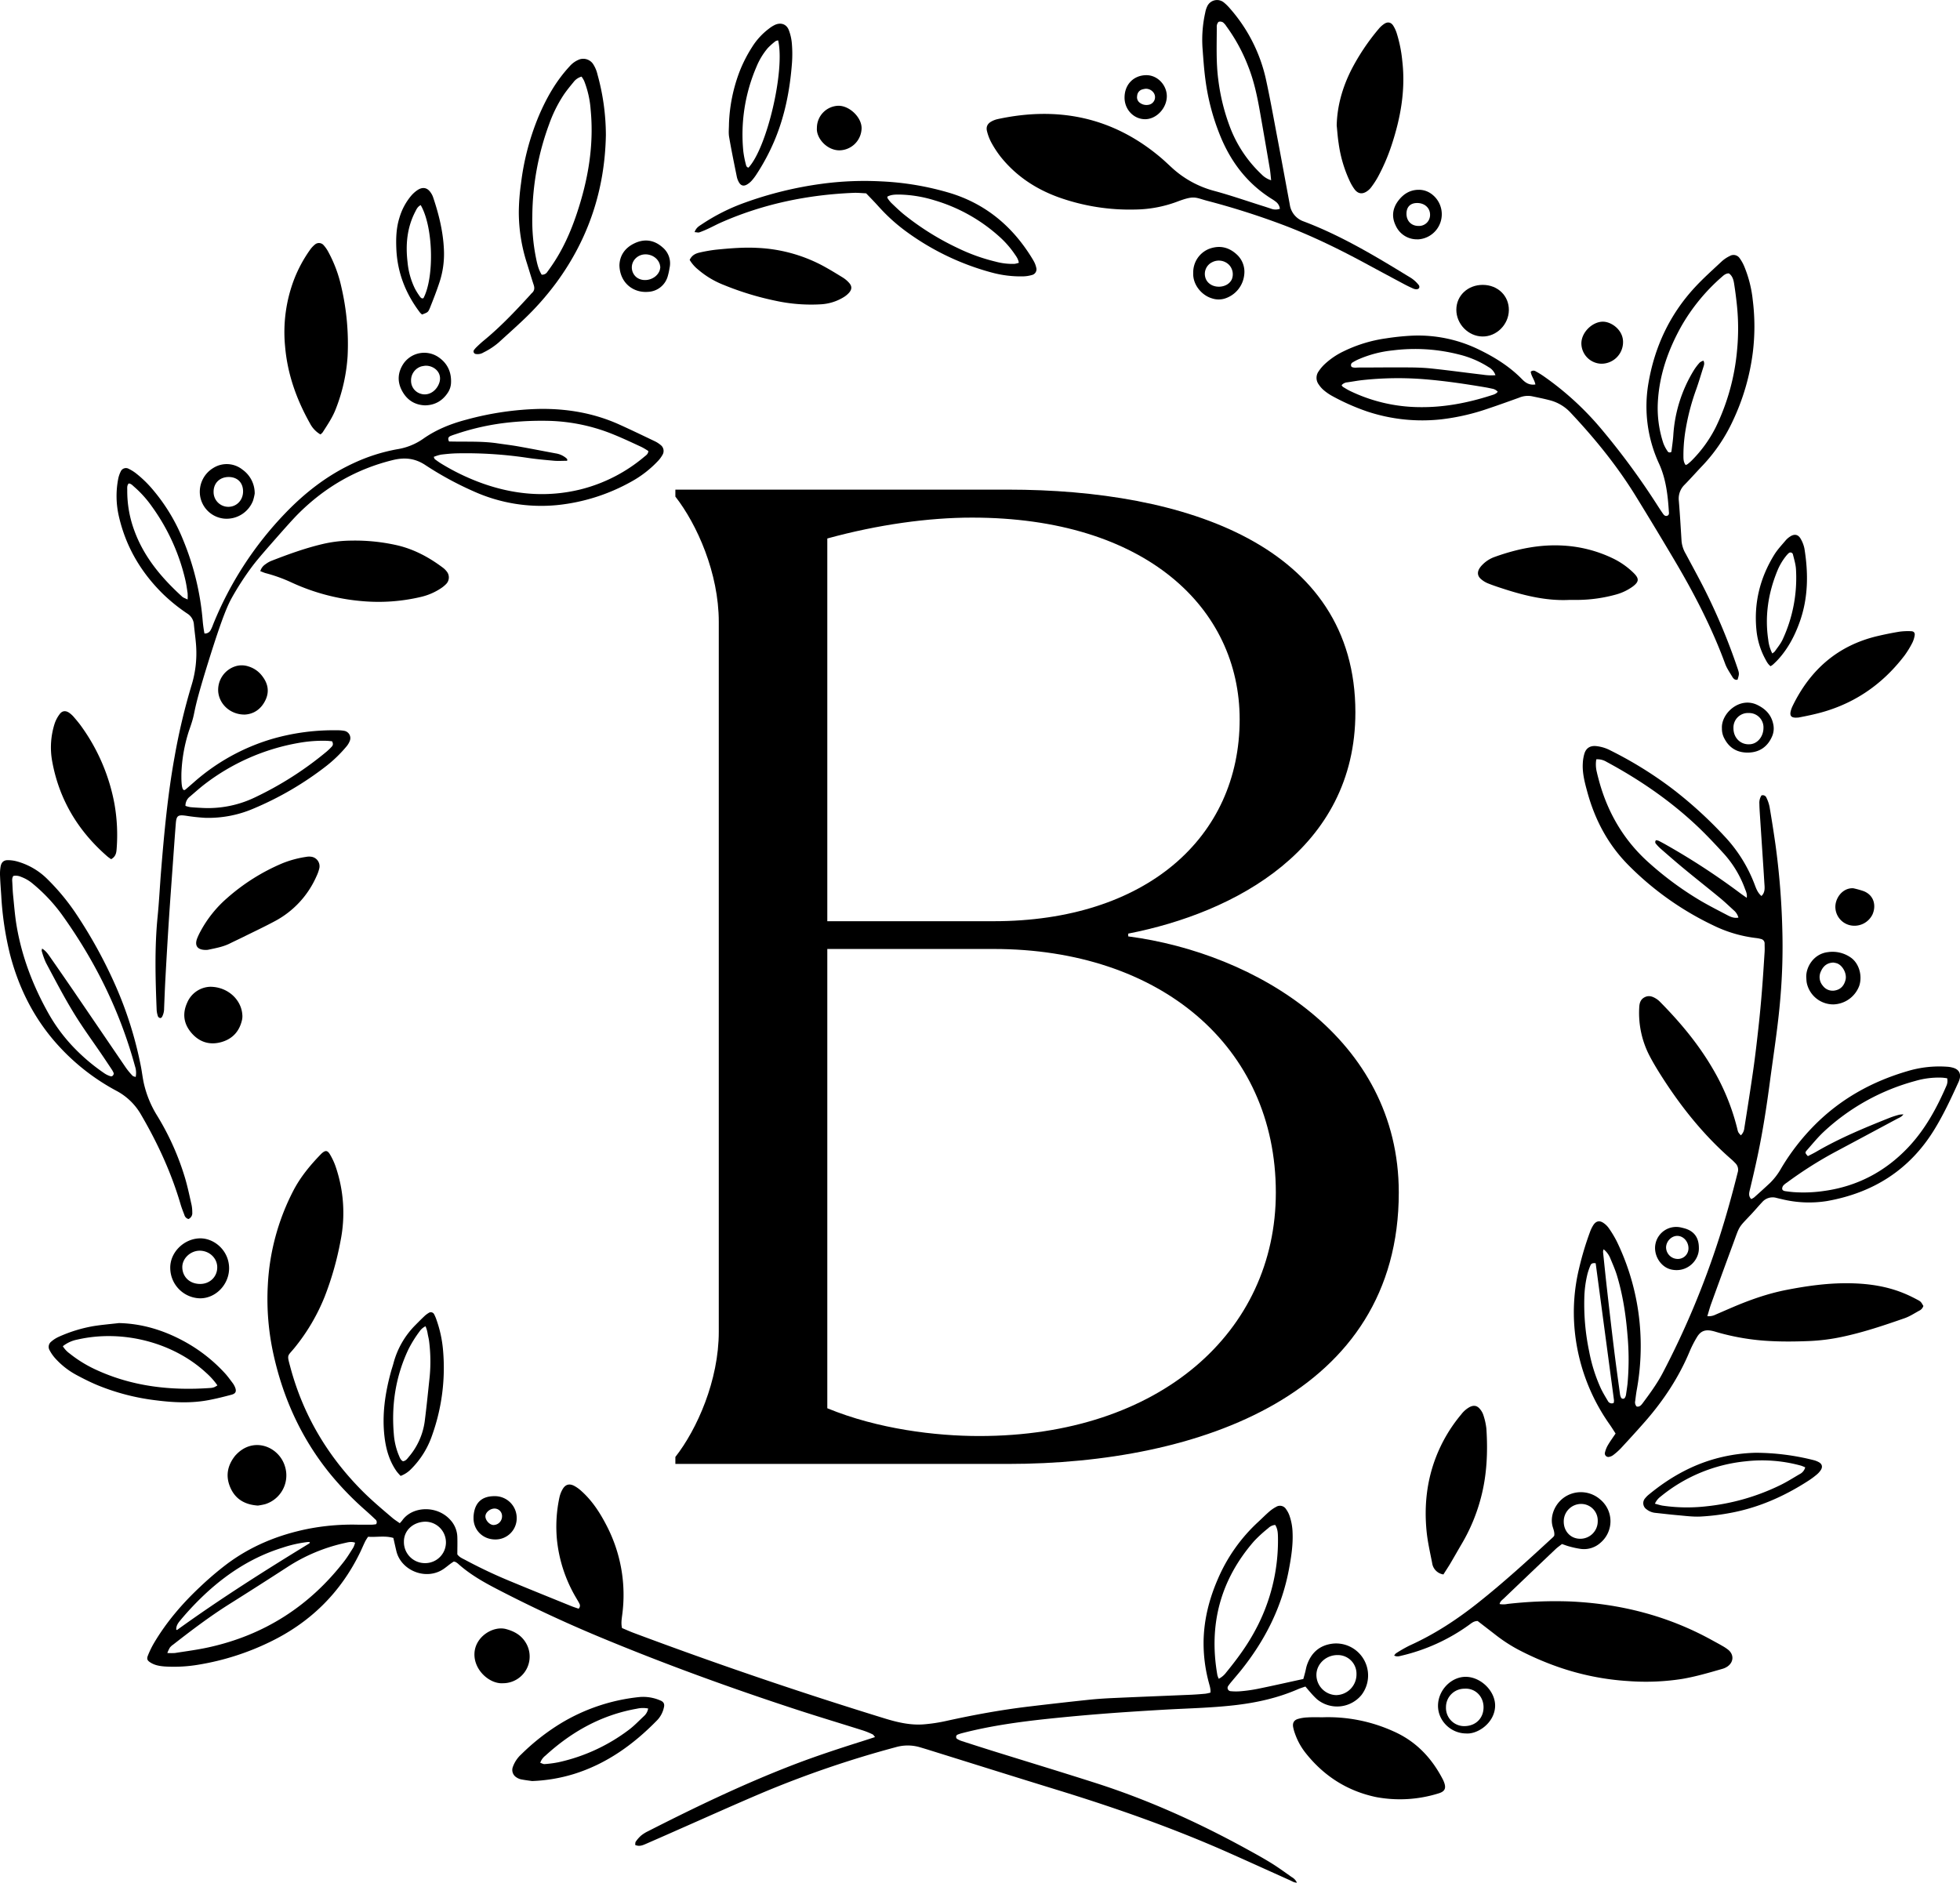 <svg viewBox="0 0 1270.08 1220.06" xmlns="http://www.w3.org/2000/svg"><title>FlatAsset 143</title><g data-name="Layer 2" id="Layer_2"><g data-name="Layer 1" id="Layer_1-2"><path d="M259.06,987.14c.8-.91,1.26-1.36,1.62-1.87,6.48-9.17,22.52-10,31.22-.19A17,17,0,0,1,296.35,996c.13,3.83,0,7.67,0,11.32,1.46,2,3.47,2.71,5.26,3.68a317.51,317.51,0,0,0,29.93,14.09c12.84,5.33,25.74,10.52,38.62,15.75,1.61.65,3.27,1.16,4.78,1.68a2.64,2.64,0,0,0,.46-3.36c-.55-1.15-1.24-2.23-1.88-3.34a92.18,92.18,0,0,1-12.61-37.92,90.24,90.24,0,0,1,1.64-27.67,18.29,18.29,0,0,1,1.89-4.9c1.8-3.28,4.34-4.11,7.62-2.42a23,23,0,0,1,4.64,3.33c7.15,6.39,12.23,14.31,16.55,22.77a97.29,97.29,0,0,1,9.92,57.71c-.34,2.68-.79,5.38-.1,8.35,2.41,1,4.88,2.14,7.41,3.09q80.39,30.11,162.43,55.37c8.45,2.61,17,4.67,25.92,3.93a106.14,106.14,0,0,0,14.19-2.16c17.81-3.93,35.72-7.23,53.83-9.38q19.27-2.31,38.6-4.36c5.24-.55,10.52-.89,15.79-1.13,16.77-.76,33.55-1.41,50.33-2.13,3.19-.14,6.38-.39,9.57-.68a25.8,25.8,0,0,0,3.25-.72c.2-2.48-.59-4.59-1.14-6.73a98.29,98.29,0,0,1-3.32-27c.31-14,3.72-27.19,9.26-39.92a108.17,108.17,0,0,1,26.11-36.95c2.35-2.16,4.59-4.45,7-6.54a23.94,23.94,0,0,1,4.7-3.26,4.64,4.64,0,0,1,6.36,1.52,16.32,16.32,0,0,1,2.22,4.21,36.43,36.43,0,0,1,2,10.81c.38,8.21-.89,16.26-2.41,24.28-4.62,24.44-15.55,45.87-31,65.15-1.91,2.37-3.91,4.66-5.84,7a34.1,34.1,0,0,0-2.35,3,2.14,2.14,0,0,0,1.63,3.52,34.78,34.78,0,0,0,6.69,0,98.94,98.94,0,0,0,10.44-1.47c9.84-2,19.65-4.23,29.82-6.44.37-1.36.81-2.87,1.2-4.4s.59-2.82,1-4.18c2.74-8.43,8.41-13.48,17.32-14.38a20.76,20.76,0,0,1,18.14,33.35,20.44,20.44,0,0,1-28.77,2.77,47,47,0,0,1-4.31-4.49c-1.06-1.16-2.05-2.39-3.24-3.78-1.78.63-3.44,1.12-5,1.81-13.17,5.72-27,8.73-41.23,10.34-15.11,1.71-30.31,2-45.47,2.87-12.93.76-25.86,1.57-38.77,2.57q-17.69,1.38-35.35,3.22c-19.08,2-38.08,4.59-56.7,9.42a21.36,21.36,0,0,0-3.16,1.07,1.72,1.72,0,0,0-.19,2.52,13.11,13.11,0,0,0,3,1.45q10.26,3.33,20.55,6.56c22.12,6.89,44.29,13.62,66.36,20.68,33.14,10.61,64.76,24.78,95.31,41.38,6,3.29,12.08,6.58,17.94,10.16,4.77,2.91,9.29,6.23,13.87,9.45a7.87,7.87,0,0,1,3.35,3.6c-1.92,0-3.25-1-4.65-1.6-12.83-5.77-25.64-11.59-38.49-17.31-36.55-16.29-74.22-29.53-112.45-41.27-27.34-8.4-54.62-17-81.93-25.51-2.29-.72-4.59-1.41-6.88-2.09a27.87,27.87,0,0,0-15.6,0,673.65,673.65,0,0,0-86.14,29.43c-18.54,7.85-36.89,16.15-55.33,24.25-6.73,3-13.45,5.94-20.19,8.88-2.19.95-4.4,2-7.15.79.1-.69,0-1.59.35-2.11a21.84,21.84,0,0,1,3.43-3.93,23.05,23.05,0,0,1,4.45-2.81c30.2-15.4,60.74-30.07,92.36-42.37,15.65-6.09,31.6-11.3,47.6-16.35,2.28-.72,4.55-1.48,7.24-2.35-.68-.76-1-1.5-1.62-1.77a50.12,50.12,0,0,0-6.19-2.51c-14.32-4.53-28.71-8.84-43-13.51-43.15-14.12-85.8-29.63-127.72-47.09q-34.1-14.2-66.88-31.26c-8.83-4.58-17.4-9.53-24.83-16.22a9.5,9.5,0,0,0-1.57-1.08,5.1,5.1,0,0,0-1.2-.3c-.61.41-1.41.9-2.16,1.46-1.28.95-2.53,2-3.81,2.91-11.35,8.4-28.13,1.72-31.2-11.14-.67-2.78-1.27-5.57-1.95-8.53-5.45-1.62-10.88-.37-16.37-.78a31.9,31.9,0,0,0-1.81,2.87c-1.06,2.15-2,4.35-3,6.52-12.84,26.88-32.91,46.51-59.75,59.25a167.47,167.47,0,0,1-44.64,14.15,96.12,96.12,0,0,1-22.47,1.29c-3.2-.24-6.36-.72-9.17-2.45-2.26-1.38-2.76-2.37-1.8-4.75a58.12,58.12,0,0,1,3.75-7.74c8.1-13.75,18.39-25.76,30-36.65a207.55,207.55,0,0,1,16.75-14.33c15.82-12,33.76-19.36,53.15-23.26a149.54,149.54,0,0,1,32.44-2.72c3,0,6.08,0,9.11,0a21.61,21.61,0,0,0,2.63-.31,2.29,2.29,0,0,0-.58-3.18c-2.09-2-4.2-3.94-6.36-5.85a202,202,0,0,1-22.36-23c-18.72-22.82-30.69-48.87-37.1-77.58a165.61,165.61,0,0,1-3.75-45.76A149.09,149.09,0,0,1,190,771.78c4.59-8.88,10.9-16.54,17.83-23.69.22-.23.45-.46.69-.67,2.35-2.09,3.7-2,5.33.76a42.52,42.52,0,0,1,3.63,7.8,92.35,92.35,0,0,1,3.18,48.23,200.29,200.29,0,0,1-10.2,35.92,127.8,127.8,0,0,1-19.62,33.36c-4.67,5.72-5,4-2.71,12.46,8.15,30.51,23.62,56.8,45.69,79.31,6.51,6.64,13.61,12.6,20.68,18.61C255.86,985,257.35,985.91,259.06,987.14Zm-150.63,84.1a36.88,36.88,0,0,0,5,0c7.25-1.15,14.56-2.09,21.73-3.67,35.92-7.89,65.13-26.51,87.68-55.53,2.25-2.9,4.16-6.06,6.12-9.17a15.56,15.56,0,0,0,1.13-3.11c-2.51-.93-4.67-.25-6.82.23a112.45,112.45,0,0,0-36.95,15.49q-18.71,12.13-37.58,24c-12.72,8-24.72,17.1-36.58,26.35a9.69,9.69,0,0,0-2.1,1.93A23.53,23.53,0,0,0,108.43,1071.24Zm717.87-83a7.28,7.28,0,0,0-4.48,2.11,88.08,88.08,0,0,0-9.17,8.39c-21.88,25.12-29.54,54.19-23.78,86.9a12.89,12.89,0,0,0,.9,2.3,14.21,14.21,0,0,0,4.83-4.13c6.88-8.43,13.34-17.15,18.52-26.76a122.21,122.21,0,0,0,15-60.71C828.06,993.56,828,990.86,826.3,988.19ZM200.82,999.36c-.67,0-1.23-.07-1.78,0a80.65,80.65,0,0,0-15.85,3.59c-18.66,5.76-34.75,15.88-49.1,29a187.37,187.37,0,0,0-17.14,18c-1.53,1.82-2.93,3.7-2.72,6.31.29,0,.48,0,.58,0,27.72-20,56.57-38.29,85.73-56.1C200.63,1000,200.64,999.84,200.82,999.36ZM275.6,1013a13.43,13.43,0,1,0-.12-26.86c-7.87.22-13.78,5.72-13.74,12.92A13.62,13.62,0,0,0,275.6,1013ZM879,1085a12.07,12.07,0,0,0-12.35-12.42c-7.52,0-13.73,5.91-13.61,13.11a13.13,13.13,0,0,0,12.79,12.84A13.4,13.4,0,0,0,879,1085Z"></path><path d="M1128.07,735.77a7.29,7.29,0,0,0,2.25-4.63c2-12.64,4-25.26,5.81-37.92,1.31-9.18,2.36-18.39,3.38-27.61q1.31-11.93,2.25-23.88c.67-8.29,1.18-16.59,1.71-24.89.11-1.75,0-3.52,0-5.27a2.92,2.92,0,0,0-2.47-3.07,16.87,16.87,0,0,0-2.81-.57,85.72,85.72,0,0,1-27.93-8.2A196,196,0,0,1,1055,560.44c-13.11-13.29-21.52-29.27-26.41-47.18-1.69-6.18-3.35-12.38-2.92-18.87a25.65,25.65,0,0,1,1.06-6.11c1.12-3.5,3.67-5.07,7.37-4.79a25.54,25.54,0,0,1,9.57,2.89,253.12,253.12,0,0,1,40.3,25,272.35,272.35,0,0,1,33.62,30.7,94.09,94.09,0,0,1,19.42,31.14c1,2.68,2,5.4,4.42,7.44,2-1.91,2.14-4.21,2-6.64-.25-3.51-.44-7-.67-10.53q-1.2-18.19-2.4-36.38c-.13-2.08-.25-4.16-.28-6.23a8.75,8.75,0,0,1,1.35-5.38,2.51,2.51,0,0,1,3.24,1.51,24.32,24.32,0,0,1,2,5.85q2.05,12,3.79,24.16a495.5,495.5,0,0,1,4.47,55,390.2,390.2,0,0,1-1.24,44.58c-1.48,18.18-4.37,36.18-6.77,54.25-2.14,16.17-4.61,32.28-8,48.25-1.58,7.5-3.34,15-5.13,22.43-.47,2-.71,3.75,1,5.53a9.67,9.67,0,0,0,1.93-1.09c3.46-3.09,6.9-6.2,10.29-9.37a42.75,42.75,0,0,0,7.22-9.53A144.24,144.24,0,0,1,1176,729c16.88-16.92,37.06-28.1,59.9-34.8a71.53,71.53,0,0,1,25.58-2.91,18,18,0,0,1,4.68.85c3.36,1.18,4.61,3.83,3.64,7.23a12.57,12.57,0,0,1-.65,1.81c-4.84,10.62-9.74,21.2-15.89,31.16-16.06,26-39.62,40.72-69.32,46a74.09,74.09,0,0,1-29.08-1.15c-1.25-.28-2.49-.58-3.73-.89a8.94,8.94,0,0,0-9.18,2.69c-2.31,2.44-4.46,5-6.75,7.48-9.19,9.81-7.59,7.22-12.35,20.12s-9.37,25.51-14,38.28c-.92,2.53-1.6,5.14-2.5,8.07a9.71,9.71,0,0,0,5.36-1q5.27-2.29,10.56-4.57c11.48-4.92,23.22-9.08,35.52-11.47,13.84-2.69,27.77-4.59,41.92-4.25,11.75.28,23.25,2,34.18,6.55,3,1.22,5.83,2.64,8.65,4.14,2.26,1.2,2.28,1.39,3.81,4a5.11,5.11,0,0,1-2.81,3.12c-3.07,1.69-6.07,3.67-9.36,4.82-13.43,4.68-26.91,9.23-40.87,12.15a127.75,127.75,0,0,1-20.91,2.64c-8.47.34-16.93.46-25.41,0a151.68,151.68,0,0,1-33.53-5.49c-1.38-.39-2.75-.85-4.16-1.14-4.5-.93-7.39.24-9.73,4.2a71.39,71.39,0,0,0-4.61,9c-6.94,16.72-16.77,31.61-28.6,45.21-5.25,6-10.67,11.92-16.1,17.79a41.56,41.56,0,0,1-5,4.41,6.44,6.44,0,0,1-2.59,1.1,2.28,2.28,0,0,1-2.72-2.52,17.4,17.4,0,0,1,1.83-4.86c1.52-2.62,3.32-5.07,5.12-7.77-1.32-2-2.56-4.06-3.94-6a126.49,126.49,0,0,1-22.65-61.89,121.24,121.24,0,0,1,2.92-39.07,196.9,196.9,0,0,1,7-23.41,22.89,22.89,0,0,1,2.27-4.73c1.76-2.65,4-3.11,6.56-1.35a13.22,13.22,0,0,1,3.4,3.31,69.34,69.34,0,0,1,5.2,8.61,154.8,154.8,0,0,1,14.82,52.81,158.73,158.73,0,0,1-1.86,43.47c-.42,2.36-.7,4.75-1,7.12a4,4,0,0,0,.91,3.62c1.84.41,2.87-.75,3.85-2.05,4.69-6.29,9.32-12.6,13-19.57A549.78,549.78,0,0,0,1114,802.37c4.51-14,8.43-28.17,12-42.44a5.92,5.92,0,0,0-1.47-6.1c-.78-.81-1.56-1.61-2.4-2.35-17.91-15.55-32.57-33.85-45.29-53.76-2.92-4.57-5.75-9.24-8.23-14.06a60.38,60.38,0,0,1-6.39-30.65c.12-2.89.78-5.38,3.59-6.78s5.29-.37,7.65,1.16a13.41,13.41,0,0,1,2.21,1.84c13,13.15,24.75,27.2,34.1,43.2a145.1,145.1,0,0,1,15.83,38.44C1126.29,733.86,1126.31,733.86,1128.07,735.77Zm133.67-37c-1.24-.16-2.18-.32-3.12-.38a53.81,53.81,0,0,0-17.54,2.14,140.79,140.79,0,0,0-59,32.65c-4.09,3.78-7.62,8.18-11.33,12.37-1.21,1.37-1,1.79.76,3.7,1.75-.92,3.62-1.81,5.4-2.85,15.24-8.89,31.5-15.59,47.84-22.1a57.77,57.77,0,0,1,5.94-1.89,16.72,16.72,0,0,1,2.73-.22c-1.28,1.72-2.84,2.2-4.21,2.93q-20.49,11-41,21.95a260.83,260.83,0,0,0-30.31,19.33,12.29,12.29,0,0,0-2.23,1.8,3.43,3.43,0,0,0-.82,2.13c.06,1.11,1.09,1.48,2.07,1.62,1.74.24,3.48.47,5.23.61a92,92,0,0,0,20.11-.79c21.19-3,39.12-12.38,53.91-27.85,11.23-11.76,18.84-25.74,25.21-40.51A7.63,7.63,0,0,0,1261.74,698.74ZM1034.4,492.08a20.3,20.3,0,0,0,.37,8.38c.43,2,1,4,1.52,6,5.81,21,16.56,39,33.06,53.41a212,212,0,0,0,32.85,24c5.66,3.29,11.5,6.26,17.3,9.3,2.09,1.1,4.28,2,7,1.49a9.43,9.43,0,0,0-3.13-4.82c-2.94-2.7-5.83-5.46-8.91-8-8-6.6-16.16-13-24.18-19.66-4.81-4-9.48-8.08-14.18-12.18a27.3,27.3,0,0,1-3-3.12,1.65,1.65,0,0,1,0-2.37,6.54,6.54,0,0,1,1.59.33c1.3.62,2.55,1.34,3.81,2a451.53,451.53,0,0,1,49.37,32.16c1.24.92,2.54,1.78,4,2.83.43-2.45-.52-4.19-1.17-5.94a69.29,69.29,0,0,0-13.8-22.83c-5.06-5.55-10.19-11-15.6-16.25-18-17.28-38.34-31.29-60.26-43.09A11.35,11.35,0,0,0,1034.4,492.08ZM1034,818.67c-2-.31-2.92.24-3.38,1.35a42.35,42.35,0,0,0-1.9,5.41,72.12,72.12,0,0,0-2.08,15.62,149.4,149.4,0,0,0,3.13,34.73,104,104,0,0,0,7.44,23.69c1.34,2.88,3,5.6,4.64,8.35a2.83,2.83,0,0,0,3.81,1.37,7,7,0,0,0,.21-1.73Q1039.94,863.12,1034,818.67Zm5.15-9.07a6.12,6.12,0,0,0-.38,1.66c.87,8.43,1.73,16.86,2.69,25.28,1.46,12.87,2.94,25.73,4.52,38.59,1.17,9.51,2.5,19,3.8,28.52a7.11,7.11,0,0,0,.75,2.22,1.45,1.45,0,0,0,2.41-.06,6.06,6.06,0,0,0,.68-1.75c.36-2.37.71-4.75,1-7.13a173.94,173.94,0,0,0,0-31.62c-1.06-13.1-3-26-6.81-38.65-1.2-4-2.93-7.76-4.49-11.6A14.67,14.67,0,0,0,1039.13,809.6Z"></path><path d="M119.21,512c.39.08.77-.15,1.47-.75,1.7-1.45,3.38-2.93,5.07-4.4a133.73,133.73,0,0,1,50.82-28.05,143.21,143.21,0,0,1,41.67-5.54,25.34,25.34,0,0,1,4.78.35,4.79,4.79,0,0,1,3.62,6.59,12.64,12.64,0,0,1-2.21,3.65,86.69,86.69,0,0,1-12.7,12.34A207.84,207.84,0,0,1,164.3,524,74,74,0,0,1,133,530a122.91,122.91,0,0,1-12.38-1.34c-5.32-.75-6.3-.14-6.71,5.15-.72,9.09-1.34,18.18-2,27.27-.83,11.64-1.7,23.28-2.46,34.93q-1.22,18.9-2.24,37.82c-.37,6.55-.6,13.1-.87,19.65A11.37,11.37,0,0,1,105,659c-.22.37-.8.82-1.12.75a2.08,2.08,0,0,1-1.45-.93,15.58,15.58,0,0,1-.91-4.17c-.8-20.14-1.4-40.27.59-60.39,1-10,1.48-20.09,2.3-30.13,2-24.7,4.31-49.38,8.74-73.78a402,402,0,0,1,10.94-46.16,70.57,70.57,0,0,0,3-25.58c-.31-4.63-1-9.22-1.43-13.83a9.07,9.07,0,0,0-4.25-7.12A113.22,113.22,0,0,1,105.68,385C91.42,371,81.63,354.45,77.1,334.9a58.44,58.44,0,0,1-.56-24.28,18.82,18.82,0,0,1,1.66-5,3.68,3.68,0,0,1,5.27-1.77,26.89,26.89,0,0,1,4.85,3.05A74.26,74.26,0,0,1,99.59,318a118.76,118.76,0,0,1,18.93,31.54A174.73,174.73,0,0,1,131.32,402a80.87,80.87,0,0,0,1.17,8.53,4.08,4.08,0,0,0,4.07-2.31,25.52,25.52,0,0,0,1.53-3.51,225.86,225.86,0,0,1,46.64-72c12.84-13.38,27.27-24.64,44.2-32.47a114.9,114.9,0,0,1,28.7-9.15,40.2,40.2,0,0,0,16.69-6.8c8.32-5.85,17.67-9.61,27.47-12.21A196.27,196.27,0,0,1,349.57,265c18-.24,35.34,2.71,51.8,10.15,7.72,3.48,15.34,7.17,23,10.83a17.5,17.5,0,0,1,3.61,2.32,4.86,4.86,0,0,1,1.33,6.45,20,20,0,0,1-3.14,4.2,70,70,0,0,1-17,13.13A123.88,123.88,0,0,1,361,327.33a106.5,106.5,0,0,1-53.83-8.8,213.53,213.53,0,0,1-31.57-17.16c-6.71-4.42-13.36-5.09-21-3.23-23.61,5.78-43.8,17.44-61,34.5-3.66,3.63-8.57,9.16-18.33,20.28-7.68,8.75-10.17,11.93-11.91,14.23a184.38,184.38,0,0,0-13,20c-2.53,4.58-5.86,11.26-15.29,41.53-12.2,39.17-7,29.05-12.63,44.95a101,101,0,0,0-4.89,27.63C117.55,503.38,117.29,511.59,119.21,512ZM281.05,296.09c.47,1,.53,1.35.75,1.51,1.29.94,2.57,1.9,3.93,2.73a145.16,145.16,0,0,0,25.85,12.55c21.26,7.77,42.92,9.69,65,4.19a102.69,102.69,0,0,0,41-21.13c1.07-.88,2.41-1.65,2.56-3.62a43.69,43.69,0,0,0-4.36-2.61c-5.8-2.68-11.58-5.42-17.49-7.84a118.64,118.64,0,0,0-42.9-9.14,203.47,203.47,0,0,0-24.43.93,158.1,158.1,0,0,0-36,7.81,31.26,31.26,0,0,0-3.16,1.14c-1.41.67-1.7,1.79-.81,3.5l5.52.08c8.63.06,17.28-.16,25.86,1.12,4.42.66,8.87,1.17,13.28,1.95,8.18,1.45,16.33,3.05,24.5,4.57a13.87,13.87,0,0,1,6.51,2.86c.59.49,1.29,1,.77,1.92-2.73,0-5.45.19-8.14,0-6-.53-12.11-1.08-18.12-2a270.39,270.39,0,0,0-44.94-2.82c-3.51.08-7,.41-10.51.84A28.29,28.29,0,0,0,281.05,296.09ZM120.18,522.25a19,19,0,0,0,3.09.82c2.54.26,5.1.37,7.65.51a70.06,70.06,0,0,0,34.4-6.88,219.32,219.32,0,0,0,46.31-29.61,37.28,37.28,0,0,0,3.44-3.33c.83-.91.84-2,.11-3.37-1.09-.09-2.34-.27-3.59-.31a89.43,89.43,0,0,0-18.13,1.39,139.35,139.35,0,0,0-60.83,26.73c-3.29,2.53-6.37,5.33-9.53,8A7.39,7.39,0,0,0,120.18,522.25Zm1.39-133.74a32.9,32.9,0,0,0,0-4.09c-.41-2.84-.81-5.69-1.45-8.48a132.13,132.13,0,0,0-21.63-47.61A70.92,70.92,0,0,0,87,315.52c-1.06-.9-2-2.12-3.6-2.2-1.23,1.32-.93,3-.94,4.54a73.43,73.43,0,0,0,4.68,26.24c6.28,17.09,17.67,30.51,30.9,42.57C118.78,387.37,119.9,387.67,121.57,388.51Z"></path><path d="M829.37,135.3a6.69,6.69,0,0,0-2.84-4.72,22.62,22.62,0,0,0-2.37-1.63c-15.17-9.47-25.7-22.8-32.69-39.11A146.4,146.4,0,0,1,781.1,51.55c-.93-7-1.39-14-1.91-21A80.73,80.73,0,0,1,781,8.15a15.55,15.55,0,0,1,1.3-4.08,7,7,0,0,1,10.92-2.34A29.88,29.88,0,0,1,797,5.48a103.15,103.15,0,0,1,23.27,45.66C822.76,62.53,824.85,74,827,85.47c3,15.7,5.86,31.41,8.79,47.12a13.51,13.51,0,0,0,9,10.91c24.21,9.14,46.28,22.39,68.23,35.84a20.75,20.75,0,0,1,6.48,5.6,2,2,0,0,1,.08,1.74,2.15,2.15,0,0,1-1.58.79,5.57,5.57,0,0,1-2.3-.5c-1.9-.84-3.78-1.73-5.61-2.71q-11.85-6.31-23.66-12.7c-18-9.78-36.33-18.79-55.52-26a494.48,494.48,0,0,0-48.4-15.37c-8.29-2.18-8.35-3.78-19.94.59a80.14,80.14,0,0,1-26.74,5A137,137,0,0,1,686.39,128c-15.06-5.39-28-13.89-38.06-26.51a68.49,68.49,0,0,1-6-9.21,31.82,31.82,0,0,1-2.72-7.13c-.78-2.88.23-5,2.83-6.43a15.08,15.08,0,0,1,4-1.52c39.3-8.51,74.88-1.25,105.92,25.1,2.43,2.07,4.73,4.29,7.1,6.45a65.22,65.22,0,0,0,27.5,15c10.48,2.84,20.75,6.42,31.11,9.68,2,.62,4,1.29,5.92,1.93A8.06,8.06,0,0,0,829.37,135.3Zm-5.67-18.48c-.36-3.24-.53-5.78-1-8.28q-3.09-18.2-6.3-36.37c-1.75-9.92-3.83-19.76-7.57-29.17a112.13,112.13,0,0,0-14.15-26,10.23,10.23,0,0,0-2.19-2.51,3.59,3.59,0,0,0-2.63-.4c-.54.15-1,1.13-1.23,1.82a5.67,5.67,0,0,0-.16,1.9c0,11.34-.51,22.69,1,34a132.13,132.13,0,0,0,7.93,31.52,82,82,0,0,0,20,29.58A14.75,14.75,0,0,0,823.7,116.82Z"></path><path d="M994.93,249.16c-.6-3.21-2.74-5.48-3-8.28a2.64,2.64,0,0,1,3.28-.19,51,51,0,0,1,4.91,3,192.85,192.85,0,0,1,38.06,34.95,474,474,0,0,1,36,49.12c1.12,1.75,2.27,3.49,3.46,5.19.66.95,1.5,1.76,2.8,1.26,1.1-.43,1.12-1.48,1-2.43-.7-10.89-1.87-21.66-6.58-31.73a88.56,88.56,0,0,1-6.7-51.56c4-23.61,13.74-44.52,30-62.15,5.53-6,11.64-11.42,17.59-17a21.61,21.61,0,0,1,5.16-3.44,4.76,4.76,0,0,1,6.42,1.49,26,26,0,0,1,3,5.4,78.09,78.09,0,0,1,5.47,21.79,137.5,137.5,0,0,1,0,34,146.35,146.35,0,0,1-12.85,44,108.18,108.18,0,0,1-19.48,28.91c-4,4.18-7.79,8.49-11.82,12.6a12.5,12.5,0,0,0-3.77,10.4c.73,8.77,1.23,17.55,1.78,26.33a19.76,19.76,0,0,0,2.72,8.11c4.28,8.05,8.68,16,12.77,24.17a396.24,396.24,0,0,1,20.63,49.54c1.34,3.9,1.33,4,.16,7.82-1.75.44-2.72-.71-3.45-1.93-1.64-2.74-3.51-5.43-4.6-8.39-8.54-23.19-19.82-45.05-32.36-66.28q-12.45-21.06-25.27-41.89c-12.09-19.72-26.59-37.58-42.4-54.41a27.8,27.8,0,0,0-13.35-8.11c-4-1.06-8.1-1.88-12.16-2.72a14.62,14.62,0,0,0-8,1c-6.62,2.38-13.23,4.77-19.89,7a143.4,143.4,0,0,1-30.31,7A113.13,113.13,0,0,1,886,266.69a144.14,144.14,0,0,1-22.77-10.08,33,33,0,0,1-5.51-3.81,17.32,17.32,0,0,1-3.14-3.58,7.2,7.2,0,0,1-.12-8.55,27,27,0,0,1,3.66-4.41,48.73,48.73,0,0,1,12.62-8.63,91.42,91.42,0,0,1,27.41-8.35,158.65,158.65,0,0,1,17.65-1.78,89.8,89.8,0,0,1,42.72,9.13c10.28,5,19.86,11,27.89,19.25C988.61,248.12,991.08,249.72,994.93,249.16Zm97.39,52.21a6.29,6.29,0,0,0,1.35-.66c1-.82,2-1.65,2.85-2.56a83.61,83.61,0,0,0,15.33-21.35,143.33,143.33,0,0,0,13.75-49.64,146.56,146.56,0,0,0-.11-29.69c-.49-4.61-1.08-9.21-1.81-13.79-.4-2.51-1.14-5-3.38-6.52-2,0-3.35,1.22-4.67,2.4a124.08,124.08,0,0,0-26.3,32.17c-8.32,15-13.94,30.85-15,48.12a72.38,72.38,0,0,0,3.53,27.42,23.49,23.49,0,0,0,2.63,5,1.62,1.62,0,0,0,2.59.5c.41-3.5,1-7.14,1.23-10.8a91.33,91.33,0,0,1,13.35-42.09,35.27,35.27,0,0,1,3.76-4.93,7.63,7.63,0,0,1,2.4-1.21c.91,1.69.33,3-.11,4.41-1.51,4.72-2.9,9.48-4.55,14.14a147.08,147.08,0,0,0-6.68,25,100.93,100.93,0,0,0-1.62,17.17C1090.89,296.81,1090.67,299.25,1092.32,301.37ZM970.54,253.88a6.11,6.11,0,0,0-3.67-2c-1.56-.34-3.13-.67-4.7-.93-13.4-2.26-26.82-4.24-40.38-5.28a213.65,213.65,0,0,0-38.77.64c-3.33.35-6.64,1-9.95,1.46a5.39,5.39,0,0,0-3.72,1.88c.35.43.56.89.93,1.11,1.49.91,3,1.84,4.57,2.61a105.35,105.35,0,0,0,44.9,10.48c15.83.23,31.14-2.7,46.15-7.5C967.5,255.82,969.29,255.5,970.54,253.88Zm-1.48-10.73a9.46,9.46,0,0,0-4.42-5.22,63.57,63.57,0,0,0-19.31-8.22,115.21,115.21,0,0,0-42.81-2.64,74.33,74.33,0,0,0-21.73,5.58,30,30,0,0,0-4.25,2.2,1.93,1.93,0,0,0-.7,2.91c1.47.78,3.1.42,4.66.42,10.07,0,20.14-.14,30.21-.07,5.59,0,11.21.11,16.76.69,11.12,1.16,22.2,2.71,33.3,4A34.63,34.63,0,0,0,969.06,243.15Z"></path><path d="M957.52,1050.51c-2.48,0-3.9,1.32-5.45,2.43a122.46,122.46,0,0,1-43.78,20c-1.51.36-3,.91-4.9-.06.54-.63.83-1.21,1.3-1.49a90,90,0,0,1,8.73-5c15.85-7.14,30.28-16.54,43.87-27.3,17.07-13.5,33.11-28.19,49.1-42.93a9.76,9.76,0,0,0,.73-.89c.35-1.81-.3-3.7-.86-5.46-2.28-7.06,1.31-15.87,8.48-20.15a19,19,0,0,1,22.3,2.17,18.28,18.28,0,0,1,.2,27.86,15.94,15.94,0,0,1-12.85,4.1,56.94,56.94,0,0,1-7.48-1.6c-1.53-.38-3-1-4.75-1.57-1.38,1.09-2.83,2.07-4.09,3.26q-16.87,16-33.68,32.1c-1,.94-2.27,1.74-2.65,3.52a13.44,13.44,0,0,0,5.22-.07,273.28,273.28,0,0,1,39.74-1.62c32.94,1.37,64.1,9.26,93,25.29,2.1,1.16,4.22,2.27,6.29,3.49a28.09,28.09,0,0,1,4,2.65c3.64,3.08,3.46,7.8-.41,10.62a11.31,11.31,0,0,1-3.43,1.64c-8.59,2.47-17.15,5-26,6.52a152.3,152.3,0,0,1-34.91,1.42,170,170,0,0,1-45.91-9.28,192.63,192.63,0,0,1-25.9-11.31,102.4,102.4,0,0,1-14.79-9.75Zm77.81-64.69a10.74,10.74,0,0,0-10.61-11.18,11.29,11.29,0,0,0-11.41,11.57c0,5.82,4.17,11.06,10.81,11A11.29,11.29,0,0,0,1035.33,985.82Z"></path><path d="M122.13,790a3.71,3.71,0,0,1-2.64-2.64c-.85-2.24-1.75-4.47-2.43-6.76-6-20.52-14.88-39.77-25.65-58.21a39.76,39.76,0,0,0-15.93-15.46,140.06,140.06,0,0,1-37-28.61c-15.88-17.16-26.15-37.32-32-59.85A204.6,204.6,0,0,1,.82,580.53c-.29-4.31-.63-8.61-.79-12.92a27.16,27.16,0,0,1,.39-6.18c.52-2.67,2-4,4.66-4a23.32,23.32,0,0,1,6.58,1,44.71,44.71,0,0,1,19.17,11.41A143.46,143.46,0,0,1,48.9,591.6a307.44,307.44,0,0,1,25.7,46.54,247.5,247.5,0,0,1,16.78,53.39c.65,3.46,1.06,7,1.8,10.4a68.36,68.36,0,0,0,8.71,21.18A171,171,0,0,1,120,763.74c1.65,5.66,2.86,11.46,4.16,17.22a23.78,23.78,0,0,1,.43,4.77A4.16,4.16,0,0,1,122.13,790ZM8.65,567.65c-1,1.43-.75,2.88-.67,4.31.16,2.71.23,5.43.5,8.13.67,6.51,1.15,13.06,2.22,19.51,3.37,20.23,10.6,39.09,20.59,56.94a108.93,108.93,0,0,0,15.52,21.23,124.63,124.63,0,0,0,21.13,18,14.29,14.29,0,0,0,3.86,1.74c1,.3,2.21-1.19,1.82-2.18a12.14,12.14,0,0,0-1.11-2.11c-2.38-3.59-4.77-7.19-7.2-10.75-4.42-6.46-9-12.83-13.29-19.36-8.29-12.55-15.15-25.92-22.23-39.16a49.54,49.54,0,0,1-2.74-7.64c-.12-.36.1-.84.21-1.58,2.49,1.46,3.89,3.6,5.33,5.66q7.54,10.8,15,21.68,17,24.93,34,49.89a46.47,46.47,0,0,0,4.26,5.14c.43.47,1.28.55,2.07.85a13.46,13.46,0,0,0-.43-6.93c-9.78-35.86-26-68.6-47.69-98.71a109.43,109.43,0,0,0-18.39-19.47,25.27,25.27,0,0,0-7.8-4.6A8.33,8.33,0,0,0,8.65,567.65Z"></path><path d="M207.64,281.54a17.68,17.68,0,0,1-6.69-7c-8.81-15.64-14.73-32.21-16.23-50.25A95.9,95.9,0,0,1,190.6,181,87.71,87.71,0,0,1,200.83,162a17.35,17.35,0,0,1,3.22-3.51,4,4,0,0,1,5.64.38,21.88,21.88,0,0,1,3,4.28A86.2,86.2,0,0,1,221.2,186a162.52,162.52,0,0,1,4.05,44.77,113.29,113.29,0,0,1-7.56,34c-2.09,5.57-5.45,10.48-8.64,15.47A8.68,8.68,0,0,1,207.64,281.54Z"></path><path d="M857.19,1112.89a102.67,102.67,0,0,1,46.08,9.25c14.51,6.47,24.66,17.35,31.82,31.29.21.43.39.87.57,1.32,1.55,3.94.81,6.14-3.29,7.41a83.94,83.94,0,0,1-40.71,2.44c-18.9-4-34.16-13.89-46-29.06a42.69,42.69,0,0,1-6.56-12.2,26.05,26.05,0,0,1-1.15-4.15c-.45-2.6.53-4.42,3.07-5.2a25.31,25.31,0,0,1,6.11-1C850.48,1112.77,853.84,1112.89,857.19,1112.89Z"></path><path d="M168.67,370.15a8.05,8.05,0,0,1,3.39-4.51,16.08,16.08,0,0,1,3.72-2.15c10.87-4.23,21.82-8.22,33.21-10.91a83.61,83.61,0,0,1,18.52-2.23A123.19,123.19,0,0,1,258,353.53c10.73,2.62,20.23,7.78,29,14.37a12.61,12.61,0,0,1,2.39,2.34,6.11,6.11,0,0,1-.34,8.29,20.38,20.38,0,0,1-3.33,2.72,39.56,39.56,0,0,1-13.15,5.63,119.42,119.42,0,0,1-38.11,2.67,136.08,136.08,0,0,1-45.63-12.11,99.53,99.53,0,0,0-16.66-6C171.07,371.14,170.06,370.66,168.67,370.15Z"></path><path d="M866.18,81.25c.32-12.76,3.77-24.63,9.43-35.92a142,142,0,0,1,17.82-26.65,16.8,16.8,0,0,1,3.53-3.2c2.22-1.5,4.37-1.12,5.81,1.08A21.13,21.13,0,0,1,905,21.3a87.65,87.65,0,0,1,3.69,18.29c2.18,18.81-1.12,36.93-7,54.68a126.23,126.23,0,0,1-8.93,20.65,58.75,58.75,0,0,1-4.2,6.4,11.46,11.46,0,0,1-2.75,2.63c-3,2.07-5.77,1.7-8-1.19a31.22,31.22,0,0,1-3.16-5.35,84.52,84.52,0,0,1-7.24-24.74C866.81,88.89,866.57,85.06,866.18,81.25Z"></path><path d="M392.61,87.56c-.66,35.06-11.1,66.86-31.82,95.23a182,182,0,0,1-21.91,24.74c-5.1,4.84-10.36,9.51-15.55,14.26a46,46,0,0,1-10,6.61,7.21,7.21,0,0,1-5.06,1,1.66,1.66,0,0,1-1.14-2.55,17,17,0,0,1,1.91-2.15c1.39-1.32,2.78-2.64,4.27-3.86,10.91-8.94,20.58-19.15,30.08-29.53.44-.47.83-1,1.3-1.41,1.63-1.47,1.83-3.16,1.16-5.22-1.65-5-3.12-10.06-4.72-15.09a108.39,108.39,0,0,1-4.94-32.1,140.37,140.37,0,0,1,1.43-18.62A164.37,164.37,0,0,1,349.19,75c5-11.69,11.2-22.61,19.91-32a16,16,0,0,1,6.59-4.57,7.71,7.71,0,0,1,8.48,2.84,20.84,20.84,0,0,1,3,7A147.89,147.89,0,0,1,392.61,87.56ZM351,178a3.86,3.86,0,0,0,3.67-1.81c1.05-1.42,2.06-2.85,3.05-4.3,7-10.23,12-21.45,15.93-33.13,7.41-22,11.36-44.51,9.08-67.82a63.19,63.19,0,0,0-4.24-18.6,19.53,19.53,0,0,0-1.65-2.69,9.89,9.89,0,0,0-5.25,3.63c-2.22,2.71-4.47,5.42-6.42,8.33a88.13,88.13,0,0,0-9.32,18.84A175.77,175.77,0,0,0,344.94,140a123,123,0,0,0,2.28,26.67C348,170.5,348.77,174.42,351,178Z"></path><path d="M935.33,1020.33a8.64,8.64,0,0,1-7.3-7.44c-1.35-6.89-2.95-13.78-3.62-20.75-1.57-16.26.1-32.21,6-47.59a98.17,98.17,0,0,1,16.47-27.94,17.53,17.53,0,0,1,5.36-4.71c2.73-1.41,4.9-1.08,6.81,1.29a11.28,11.28,0,0,1,2.12,3.71,42.65,42.65,0,0,1,2,8.85c1,15.06.38,30-3.49,44.71a117.18,117.18,0,0,1-12.45,30c-2.59,4.4-5.1,8.86-7.7,13.26C938.2,1015.88,936.8,1018,935.33,1020.33Z"></path><path d="M1017.17,388.77c-14.35.75-28.29-2.5-42-6.89-3.64-1.17-7.29-2.35-10.84-3.77a16.11,16.11,0,0,1-4.83-3c-2.18-2-2.3-4.43-.7-6.93A14.24,14.24,0,0,1,960.6,366a20.76,20.76,0,0,1,8-5.1c14.56-5.23,29.48-8.31,45-7.29a84.79,84.79,0,0,1,31.31,8.14,50.38,50.38,0,0,1,13.68,9.56c3.7,3.64,3.56,5.72-.64,8.85a33.66,33.66,0,0,1-10.74,5.12,95.85,95.85,0,0,1-24.09,3.49C1021.24,388.82,1019.33,388.77,1017.17,388.77Z"></path><path d="M450.1,150.43c1-2.88,2.86-3.89,4.55-5a127.54,127.54,0,0,1,28.19-14.17,240.65,240.65,0,0,1,49.22-12.08,206.57,206.57,0,0,1,39.21-1.62A184.27,184.27,0,0,1,616,125.21c20.43,6.33,36.56,18.6,48.79,36.08,1.74,2.48,3.39,5,4.92,7.66a15.28,15.28,0,0,1,1.75,4.41,3.81,3.81,0,0,1-2.8,4.87,22.45,22.45,0,0,1-6.11.88,71.58,71.58,0,0,1-19.91-2.49,167.19,167.19,0,0,1-56.57-27.44,115.67,115.67,0,0,1-15.3-13.78c-1.42-1.52-2.79-3.08-4.22-4.59-1.75-1.85-3.53-3.68-5.3-5.52-2.69-.11-5.4-.42-8.09-.31-29.82,1.22-58.59,7.15-86,19.25-2.63,1.16-5.16,2.54-7.77,3.75a63.88,63.88,0,0,1-6.17,2.59C452.5,150.84,451.52,150.52,450.1,150.43Zm210.1,19.88c-.34-2.43-1.62-4.07-2.76-5.75a62.36,62.36,0,0,0-10.13-11.45,108.67,108.67,0,0,0-41.89-23.33,82.89,82.89,0,0,0-22.6-3.7c-2.69,0-5.37,0-7.8,1.35,0,.44,0,.82.11,1a20.84,20.84,0,0,0,2.36,3c2.65,2.54,5.29,5.11,8.12,7.43a174.19,174.19,0,0,0,35.23,22,120.36,120.36,0,0,0,24.28,8.69A41.64,41.64,0,0,0,657.44,171,17.87,17.87,0,0,0,660.2,170.31Z"></path><path d="M446.91,168.43c1.5-3.18,4-4.24,6.69-4.82a96.86,96.86,0,0,1,10.39-1.8c9.06-.9,18.14-1.67,27.27-1.14a99.44,99.44,0,0,1,40.87,11c4.8,2.52,9.43,5.38,14.06,8.22a18.54,18.54,0,0,1,4,3.39c1.94,2.15,1.94,4.2,0,6.42a15.26,15.26,0,0,1-3.68,3,31.53,31.53,0,0,1-14,4.47,108.45,108.45,0,0,1-30-2.27,190.19,190.19,0,0,1-33.4-10.19,57.62,57.62,0,0,1-16.78-10.05A23.44,23.44,0,0,1,446.91,168.43Z"></path><path d="M72,556.81c-.86-.63-1.67-1.14-2.38-1.75-19-16.49-31.32-36.9-35.82-61.78a50.52,50.52,0,0,1,1.55-24.17,21.66,21.66,0,0,1,3.31-6.31c1.68-2.3,4-2.44,6.31-.77a16.07,16.07,0,0,1,2.82,2.58c1.76,2.07,3.53,4.14,5.09,6.36a124.53,124.53,0,0,1,21.26,49.85A116,116,0,0,1,75.59,550C75.41,552.53,75.1,555.09,72,556.81Z"></path><path d="M133.49,615.6h-.71c-4.85-.18-6.71-2.77-5.1-7.27a41.21,41.21,0,0,1,2.24-4.76A76.4,76.4,0,0,1,147.17,582a131.06,131.06,0,0,1,36-22.61,68,68,0,0,1,15.23-4.09,10.11,10.11,0,0,1,3.8,0,6.22,6.22,0,0,1,4.75,7.25,25,25,0,0,1-1.91,5.4,60.38,60.38,0,0,1-26.9,29c-6.75,3.62-13.69,6.89-20.56,10.29-2.86,1.42-5.77,2.75-8.63,4.18-4.49,2.25-9.39,3.07-14.22,4.11A7.81,7.81,0,0,1,133.49,615.6Z"></path><path d="M1165.45,465l-1.56.08c-3.26.05-4.29-1.28-3.42-4.54a17.69,17.69,0,0,1,1.19-3.13c11.44-23.48,29.32-39.16,55.06-45.22,4.66-1.09,9.36-2.05,14.09-2.82a41.41,41.41,0,0,1,7.64-.31c1.79.05,2.58,1.15,2.22,2.93a17.22,17.22,0,0,1-1.46,4.54,61.56,61.56,0,0,1-5,8.18c-15,19.71-34.42,32.59-58.61,38.16C1171.92,463.76,1168.15,464.47,1165.45,465Z"></path><path d="M77.09,857.43C92,857.77,105.81,862,118.82,869a102,102,0,0,1,26.47,20.44c2,2.1,3.65,4.44,5.39,6.73a13,13,0,0,1,1.65,2.9c1,2.53.48,4-2.18,4.75-4.93,1.33-9.9,2.57-14.91,3.52-11.28,2.15-22.57,1.61-33.9.18a145,145,0,0,1-38.4-9.94c-4.56-1.92-9-4.15-13.36-6.5A50.73,50.73,0,0,1,35.37,879.8a25.91,25.91,0,0,1-3.21-4.73,4.31,4.31,0,0,1,1.08-5.65,19.8,19.8,0,0,1,4.81-3.08,93.18,93.18,0,0,1,22.4-6.92C66,858.52,71.54,858.08,77.09,857.43Zm-36.38,15a16.68,16.68,0,0,0,4.42,4.73,81.84,81.84,0,0,0,16.65,10.31c23.79,11.1,48.92,13.87,74.79,12a8.75,8.75,0,0,0,2.32-.51,14.85,14.85,0,0,0,2-1.16,47,47,0,0,0-7.23-8.08c-21.5-19.92-54.51-28.26-83.46-21.61A21.8,21.8,0,0,0,40.71,872.43Z"></path><path d="M344.78,1154.22c-1.5-.22-4.35-.56-7.16-1.1a8.64,8.64,0,0,1-3-1.31,5.62,5.62,0,0,1-2.31-6.71,20.31,20.31,0,0,1,5.55-8.27A141.28,141.28,0,0,1,363,1117.07a122.38,122.38,0,0,1,51.77-17.33,28,28,0,0,1,13.1,2.25c2.21.87,2.91,2.31,2.33,4.57a17.16,17.16,0,0,1-4.12,8c-15.48,15.93-33.07,28.59-54.55,35.2A105.24,105.24,0,0,1,344.78,1154.22Zm5.29-11.83c1.11.35,2,.92,2.82.84a71.42,71.42,0,0,0,9-1.19,117.19,117.19,0,0,0,45.73-21.11c3.55-2.68,6.63-6,9.88-9a8.56,8.56,0,0,0,2.51-4.72,17.66,17.66,0,0,0-7.26.12c-22.86,4-42.28,14.85-59.26,30.37A10.25,10.25,0,0,0,350.07,1142.39Z"></path><path d="M472.37,80.28a105,105,0,0,1,7.13-34.57,91.06,91.06,0,0,1,7.9-15.29,44.21,44.21,0,0,1,11-11.94A19.81,19.81,0,0,1,502.43,16c3.73-1.54,7.23-.31,8.7,3.45a31.61,31.61,0,0,1,2,8.82,80.6,80.6,0,0,1,.08,12.43c-1.31,17.45-4.59,34.48-11.46,50.68a137.88,137.88,0,0,1-11.49,21.51,33.25,33.25,0,0,1-3.17,4.2,12.65,12.65,0,0,1-2.93,2.42c-2.21,1.33-4,.89-5.27-1.27a12,12,0,0,1-1.4-3.54c-1.74-8.6-3.53-17.2-5-25.84C472,86.08,472.37,83.14,472.37,80.28Zm31.87-54.1a4.64,4.64,0,0,0-1.71.51,44.72,44.72,0,0,0-5,4.45,45.39,45.39,0,0,0-7.39,12.26,110.91,110.91,0,0,0-8.46,54.79,66.44,66.44,0,0,0,1.66,8.43c.2.87.53,1.84,1.69,2C497,95.78,508.77,45.57,504.24,26.18Z"></path><path d="M259.61,956.48a38,38,0,0,1-2.54-2.88c-4.65-6.55-6.84-14-7.83-21.86-1.84-14.69.3-29,4.19-43.09.47-1.69,1.06-3.36,1.49-5a54.76,54.76,0,0,1,14.38-25.05c1.9-1.94,3.82-3.86,5.79-5.72a15.29,15.29,0,0,1,2.66-2,2.41,2.41,0,0,1,3.65,1,24.67,24.67,0,0,1,1.47,3.52A78.76,78.76,0,0,1,287,874a130,130,0,0,1-7.13,56.56,56.54,56.54,0,0,1-13.36,21.35A18.64,18.64,0,0,1,259.61,956.48Zm1.55-9.51c1.82-.23,2.74-1.62,3.74-2.84a44.66,44.66,0,0,0,10.3-22.88c1.22-9.51,2.16-19.06,3.18-28.59a104,104,0,0,0-.32-23.46c-.19-1.58-.61-3.14-.9-4.71a19.23,19.23,0,0,0-1.43-5,10,10,0,0,0-3.82,3.3,77.4,77.4,0,0,0-7.32,11.8c-8.18,17.36-11,35.63-9.4,54.66a44.32,44.32,0,0,0,3.09,13.51C259,944.33,259.41,946.12,261.16,947Z"></path><path d="M1137.62,941.48a154.72,154.72,0,0,1,37.43,4.73,14.5,14.5,0,0,1,3.56,1.37c2.18,1.21,2.61,3.14,1.17,5.25a13.73,13.73,0,0,1-2.57,2.81,51.7,51.7,0,0,1-5,3.72c-16.1,10.48-33.41,18.09-52.43,21.37a142.63,142.63,0,0,1-18.07,2.09c-4.91.21-9.87-.47-14.8-.9s-9.53-1-14.3-1.5a10.78,10.78,0,0,1-5.68-2.33,4.77,4.77,0,0,1-.84-7.17,15.49,15.49,0,0,1,2.36-2.36c14.13-11.64,29.79-20.31,47.78-24.4A107.48,107.48,0,0,1,1137.62,941.48Zm-65.23,33c1.92.5,3.41,1,4.95,1.26a110.39,110.39,0,0,0,28.19.46,142.59,142.59,0,0,0,47.64-13.53c4.45-2.12,8.64-4.79,12.91-7.29a6.84,6.84,0,0,0,3.7-4.44,23,23,0,0,0-2.59-1.07,94.64,94.64,0,0,0-36.06-2.85,102.94,102.94,0,0,0-55,22.81A11.73,11.73,0,0,0,1072.39,974.45Z"></path><path d="M167.09,975.7c-8.48-.59-14.55-4.18-17.81-11.63s-1.93-14.36,3.08-20.65c.2-.25.43-.47.65-.7,11.15-11.83,27.48-5.4,31.52,7.2a19.52,19.52,0,0,1-12.71,24.87A41.16,41.16,0,0,1,167.09,975.7Z"></path><path d="M273.5,203.83a11.39,11.39,0,0,1-1.27-1.17c-9.37-12.28-14.77-26-15.41-41.56-.28-6.73-.05-13.42,2-19.94a39.33,39.33,0,0,1,7.6-14.28,20.18,20.18,0,0,1,4.26-3.79c3.45-2.19,6.43-1.44,8.61,2a11.57,11.57,0,0,1,1.3,2.55c3.75,11.09,6.56,22.38,7.07,34.14a58.58,58.58,0,0,1-2.76,20.8c-1.87,5.76-4.09,11.42-6.34,17.05C277.37,202.45,277.15,202.41,273.5,203.83Zm-.89-70.91c-2.06,1.07-2.71,2.7-3.52,4.26-5.35,10.33-6.33,21.33-5,32.67a49.45,49.45,0,0,0,4.69,17,41.69,41.69,0,0,0,3.28,5.27c.49.7,1.17,1.59,2.34,1.1C281.52,179.73,280.81,147,272.61,132.92Z"></path><path d="M1147.32,431.74c-1.79-1.38-2.67-3.27-3.64-5.06a49.35,49.35,0,0,1-5.54-18.73c-1.66-17.45,2.43-33.64,11.61-48.49,2.08-3.37,4.88-6.3,7.44-9.35a13.28,13.28,0,0,1,2.91-2.47c2.78-1.8,5.22-1.28,6.82,1.68a20.53,20.53,0,0,1,2.36,6.23c2.58,16,2.48,31.83-3,47.3-3.19,9-7.51,17.28-13.93,24.39-1.07,1.19-2.23,2.29-3.4,3.38A13.81,13.81,0,0,1,1147.32,431.74Zm1.12-8.28a8.22,8.22,0,0,0,1.64-1.3c1.72-2.49,3.71-4.87,5-7.58a94.74,94.74,0,0,0,8.72-45.59c-.18-3.29-1.21-6.56-2-9.8a1.67,1.67,0,0,0-2.74-.7,15.76,15.76,0,0,0-1.63,1.74,38.65,38.65,0,0,0-5.79,9.88c-5.82,14.33-8.12,29.14-5.81,44.52A25.14,25.14,0,0,0,1148.44,423.46Z"></path><path d="M136.18,639.49c11.21,0,20,8.11,20.82,17.76a11.65,11.65,0,0,1-.09,3.34c-1.58,7.5-6,12.6-13.4,14.72-7.62,2.18-14.3.05-19.42-5.88s-6-12.59-2.79-19.64A16.82,16.82,0,0,1,136.18,639.49Z"></path><path d="M325.9,1090.83c-8.55.58-18.94-8.46-18.45-19.37s12.2-18,20.51-15.72c5.16,1.39,9.49,3.77,12.41,8.29a17.29,17.29,0,0,1-14.47,26.8Z"></path><path d="M943.71,200.73c0-9.17,7.46-16.16,17.18-16.11s17,7.14,16.85,16.45-8,17.14-17.15,17S943.69,210,943.71,200.73Z"></path><path d="M158.61,463.08c-9,.09-16.14-6.26-17.15-14.29a16,16,0,0,1,12-17.25,13.78,13.78,0,0,1,7.55.35A17.38,17.38,0,0,1,169,437c4.17,4.82,5.92,10.25,3.19,16.35C169.33,459.64,164.3,462.81,158.61,463.08Z"></path><path d="M148.46,821.67c.1,10.61-8.5,19.68-18.72,19.72a19.77,19.77,0,0,1-19.41-19.22c-.41-10.29,8.6-19.28,18.91-19.64C138.56,802.2,148.3,810.2,148.46,821.67Zm-7.69-.5c-.08-5.88-5.1-10.61-11.33-10.65-6,0-11.39,5-11.31,10.76s4.25,10.59,11.19,10.79C135.92,832.26,140.86,827.41,140.77,821.17Z"></path><path d="M1170.46,633.32c-.28-6.38,4.62-15.16,14-16.28a20.59,20.59,0,0,1,15.37,3.89c5,3.91,7,11.51,5,17.82a18.47,18.47,0,0,1-16.75,12.16,17.56,17.56,0,0,1-16.59-11.5,15.69,15.69,0,0,1-.76-2.76C1170.56,635.56,1170.54,634.44,1170.46,633.32ZM1188,623.8c-4.11.15-6.52,2.32-8,5.6a8.54,8.54,0,0,0,1.21,9.44,7.89,7.89,0,0,0,8.09,3c3.66-.77,5.72-3.26,6.6-6.81,1-3.91-1.7-9.23-5.42-10.69A14.29,14.29,0,0,0,1188,623.8Z"></path><path d="M165.05,319.86a31.86,31.86,0,0,1-1.12,4.69,18.36,18.36,0,0,1-18.57,11.56,17.49,17.49,0,0,1-15.73-15,18,18,0,0,1,8.66-17.88,16.33,16.33,0,0,1,18.84,1.12A18.77,18.77,0,0,1,165.05,319.86Zm-17-10.73c-5.73.06-9.7,4-9.64,9.66a9.55,9.55,0,0,0,9.78,9.66c5.38-.14,9.39-4.51,9.32-10.15S153.73,309.08,148.06,309.13Z"></path><path d="M529.36,82.9a14.34,14.34,0,0,1,13.87-14.36c7.27-.11,15.25,7.6,15.08,14.72a14.61,14.61,0,0,1-14.59,14.17C535.51,97.26,528.78,89.24,529.36,82.9Z"></path><path d="M773.21,176.81a16.36,16.36,0,0,1,10.1-15.46c6.81-2.61,12.9-1.27,18.15,3.6a15.15,15.15,0,0,1,4.81,13,18.11,18.11,0,0,1-12.94,15.62,13.6,13.6,0,0,1-8-.22C778.58,191.35,772.81,184.37,773.21,176.81Zm16.43,9c4,0,7.25-1.85,8.62-4.89a8.88,8.88,0,0,0-1.85-9.29,9.35,9.35,0,0,0-11-1.66A8.4,8.4,0,0,0,781,179.6C781.86,183.23,785.39,185.76,789.64,185.79Z"></path><path d="M275.38,262.69c-6.85-.28-11.78-3.61-14.93-9.55s-2.71-12,1.11-17.63a16.38,16.38,0,0,1,22.13-4.34c6.16,4,8.94,9.85,8.57,17.08a12.5,12.5,0,0,1-1.81,5.83C287,259.56,282,262.61,275.38,262.69Zm.42-25.7a22.46,22.46,0,0,0-2.73.45,9.41,9.41,0,0,0-6.7,9.38,8.7,8.7,0,0,0,6.5,8.43c4.25,1.23,8.73-1,11.05-5.43C287.75,242.52,281.91,236.92,275.8,237Z"></path><path d="M401.39,171.89c.21-6.35,3.6-11.37,10-14.33s12.56-2,17.84,2.65a13.45,13.45,0,0,1,4.66,13.37,43.78,43.78,0,0,1-1.24,5.61,13.84,13.84,0,0,1-12.81,9.95C410.46,189.88,401.67,183.44,401.39,171.89Zm26.49,1.31a16.81,16.81,0,0,0-.34-1.88c-1.91-6.27-10.37-8.61-15.27-4.23a8.23,8.23,0,0,0,.16,12.59c4.94,3.79,13.09,1.32,15.09-4.59A14.35,14.35,0,0,0,427.88,173.2Z"></path><path d="M918.44,155.1a15,15,0,0,1-14-8.87c-2.81-5.68-2.11-11.22,1.71-16.23,3.25-4.25,7.47-6.94,13-7a13.65,13.65,0,0,1,7.31,1.93,16.3,16.3,0,0,1-8,30.21Zm-.11-23.54c-4.31,0-6.83,2.42-6.93,6.7-.11,4.87,3.1,8.2,7.88,8.16a7.12,7.12,0,0,0,7.4-7.07C926.79,134.87,923.26,131.57,918.33,131.56Z"></path><path d="M950,1123.38c-9.93-.07-18.18-8.22-18.17-17.94,0-10,8.47-18.81,18-18.76,9.86.06,19.37,9.46,19,19.18C968.41,1116.58,957.54,1124,950,1123.38Zm-.79-29A11.92,11.92,0,0,0,937,1106.42a11.8,11.8,0,0,0,12.48,12.19c7-.27,11.92-5.27,11.86-12.32S955.86,1094,949.19,1094.36Z"></path><path d="M1051.73,222.18a14,14,0,0,1-14,13.53,13.27,13.27,0,0,1-13-13.23c.09-7.51,7.61-14.27,14.32-14C1044.6,208.7,1052.09,214.17,1051.73,222.18Z"></path><path d="M334.82,983.66a13.72,13.72,0,0,1-13.87,14c-8,0-14.09-6-14.1-13.73,0-.32,0-.64,0-1,.57-9.58,5.83-13.32,13.53-13.33A14.12,14.12,0,0,1,334.82,983.66Zm-9.5-.86a4.86,4.86,0,0,0-4.56-5.16c-2.94-.16-6.05,2.27-6.21,4.85s2.65,5.8,5.27,5.8A5.59,5.59,0,0,0,325.32,982.8Z"></path><path d="M1115.81,472c-.6-9.53,11.37-20.8,23-15.13,5.34,2.62,9,6.41,10.24,12.37a12.9,12.9,0,0,1-.73,7.95c-2.84,6.62-8,10.29-15.17,10.52-6.91.23-12.35-2.63-15.66-8.94A13.13,13.13,0,0,1,1115.81,472Zm17.38,10.33c5.19.19,9.44-4.58,9.53-10.43a9.3,9.3,0,0,0-9.44-9.82,9.41,9.41,0,0,0-10,9.75C1123.21,477.85,1127.49,482.39,1133.19,482.35Z"></path><path d="M756.1,62.32c0,7.71-6.66,14.89-14,14.93s-13.4-6.17-13.39-14c0-8.51,5.88-14.44,14-14.53C749.92,48.61,756.06,55,756.1,62.32Zm-13.7-4.8a12.72,12.72,0,0,0-2.7.6,4.63,4.63,0,0,0-2.83,4.08,4.4,4.4,0,0,0,1.94,4.54,7.06,7.06,0,0,0,5.41,1.18,5,5,0,0,0,2.88-8.37A6.07,6.07,0,0,0,742.4,57.52Z"></path><path d="M1200.89,575.64a57.88,57.88,0,0,1,6.86,1.91c7,2.86,8,9.82,5.59,15.13a13,13,0,0,1-13.46,7.13,12.27,12.27,0,0,1-10.5-10.88C1188.67,582.67,1193.68,575.28,1200.89,575.64Z"></path><path d="M1100.87,808.62c.32,8.22-7.74,16.45-18,14.07-7-1.62-11.68-9.67-10.08-16.79a13.7,13.7,0,0,1,16.32-10.46c.63.13,1.24.3,1.86.45C1097.52,797.51,1100.85,801.76,1100.87,808.62Zm-6.74.31c0-4.26-3.24-7.95-7.16-8-3.75-.08-7.2,3.36-7.35,7.32a7.58,7.58,0,0,0,7.53,7.62A6.86,6.86,0,0,0,1094.13,808.93Z"></path><path d="M437.64,948.71V944.2c14.07-18,28.13-49.61,28.13-81.18V403c0-31.57-14.06-63.14-28.13-81.18v-4.51H653.29c114.38,0,225,36.08,225,144.31,0,88.39-77.82,129.88-147.2,143.41v1.8c82.5,10.83,175.32,65.84,175.32,166,0,130.78-129.38,175.88-253.14,175.88ZM536.09,597H643.91c98.45,0,159.39-54.11,159.39-130.78,0-72.15-60.94-130.78-173.45-130.78-28.13,0-60.94,4.51-93.76,13.53ZM826.74,772.83c0-94.7-75-157.84-182.83-157.84H536.09V912.63c32.82,13.53,70.32,18,98.44,18C751.73,930.67,826.74,863,826.74,772.83Z"></path></g></g></svg>